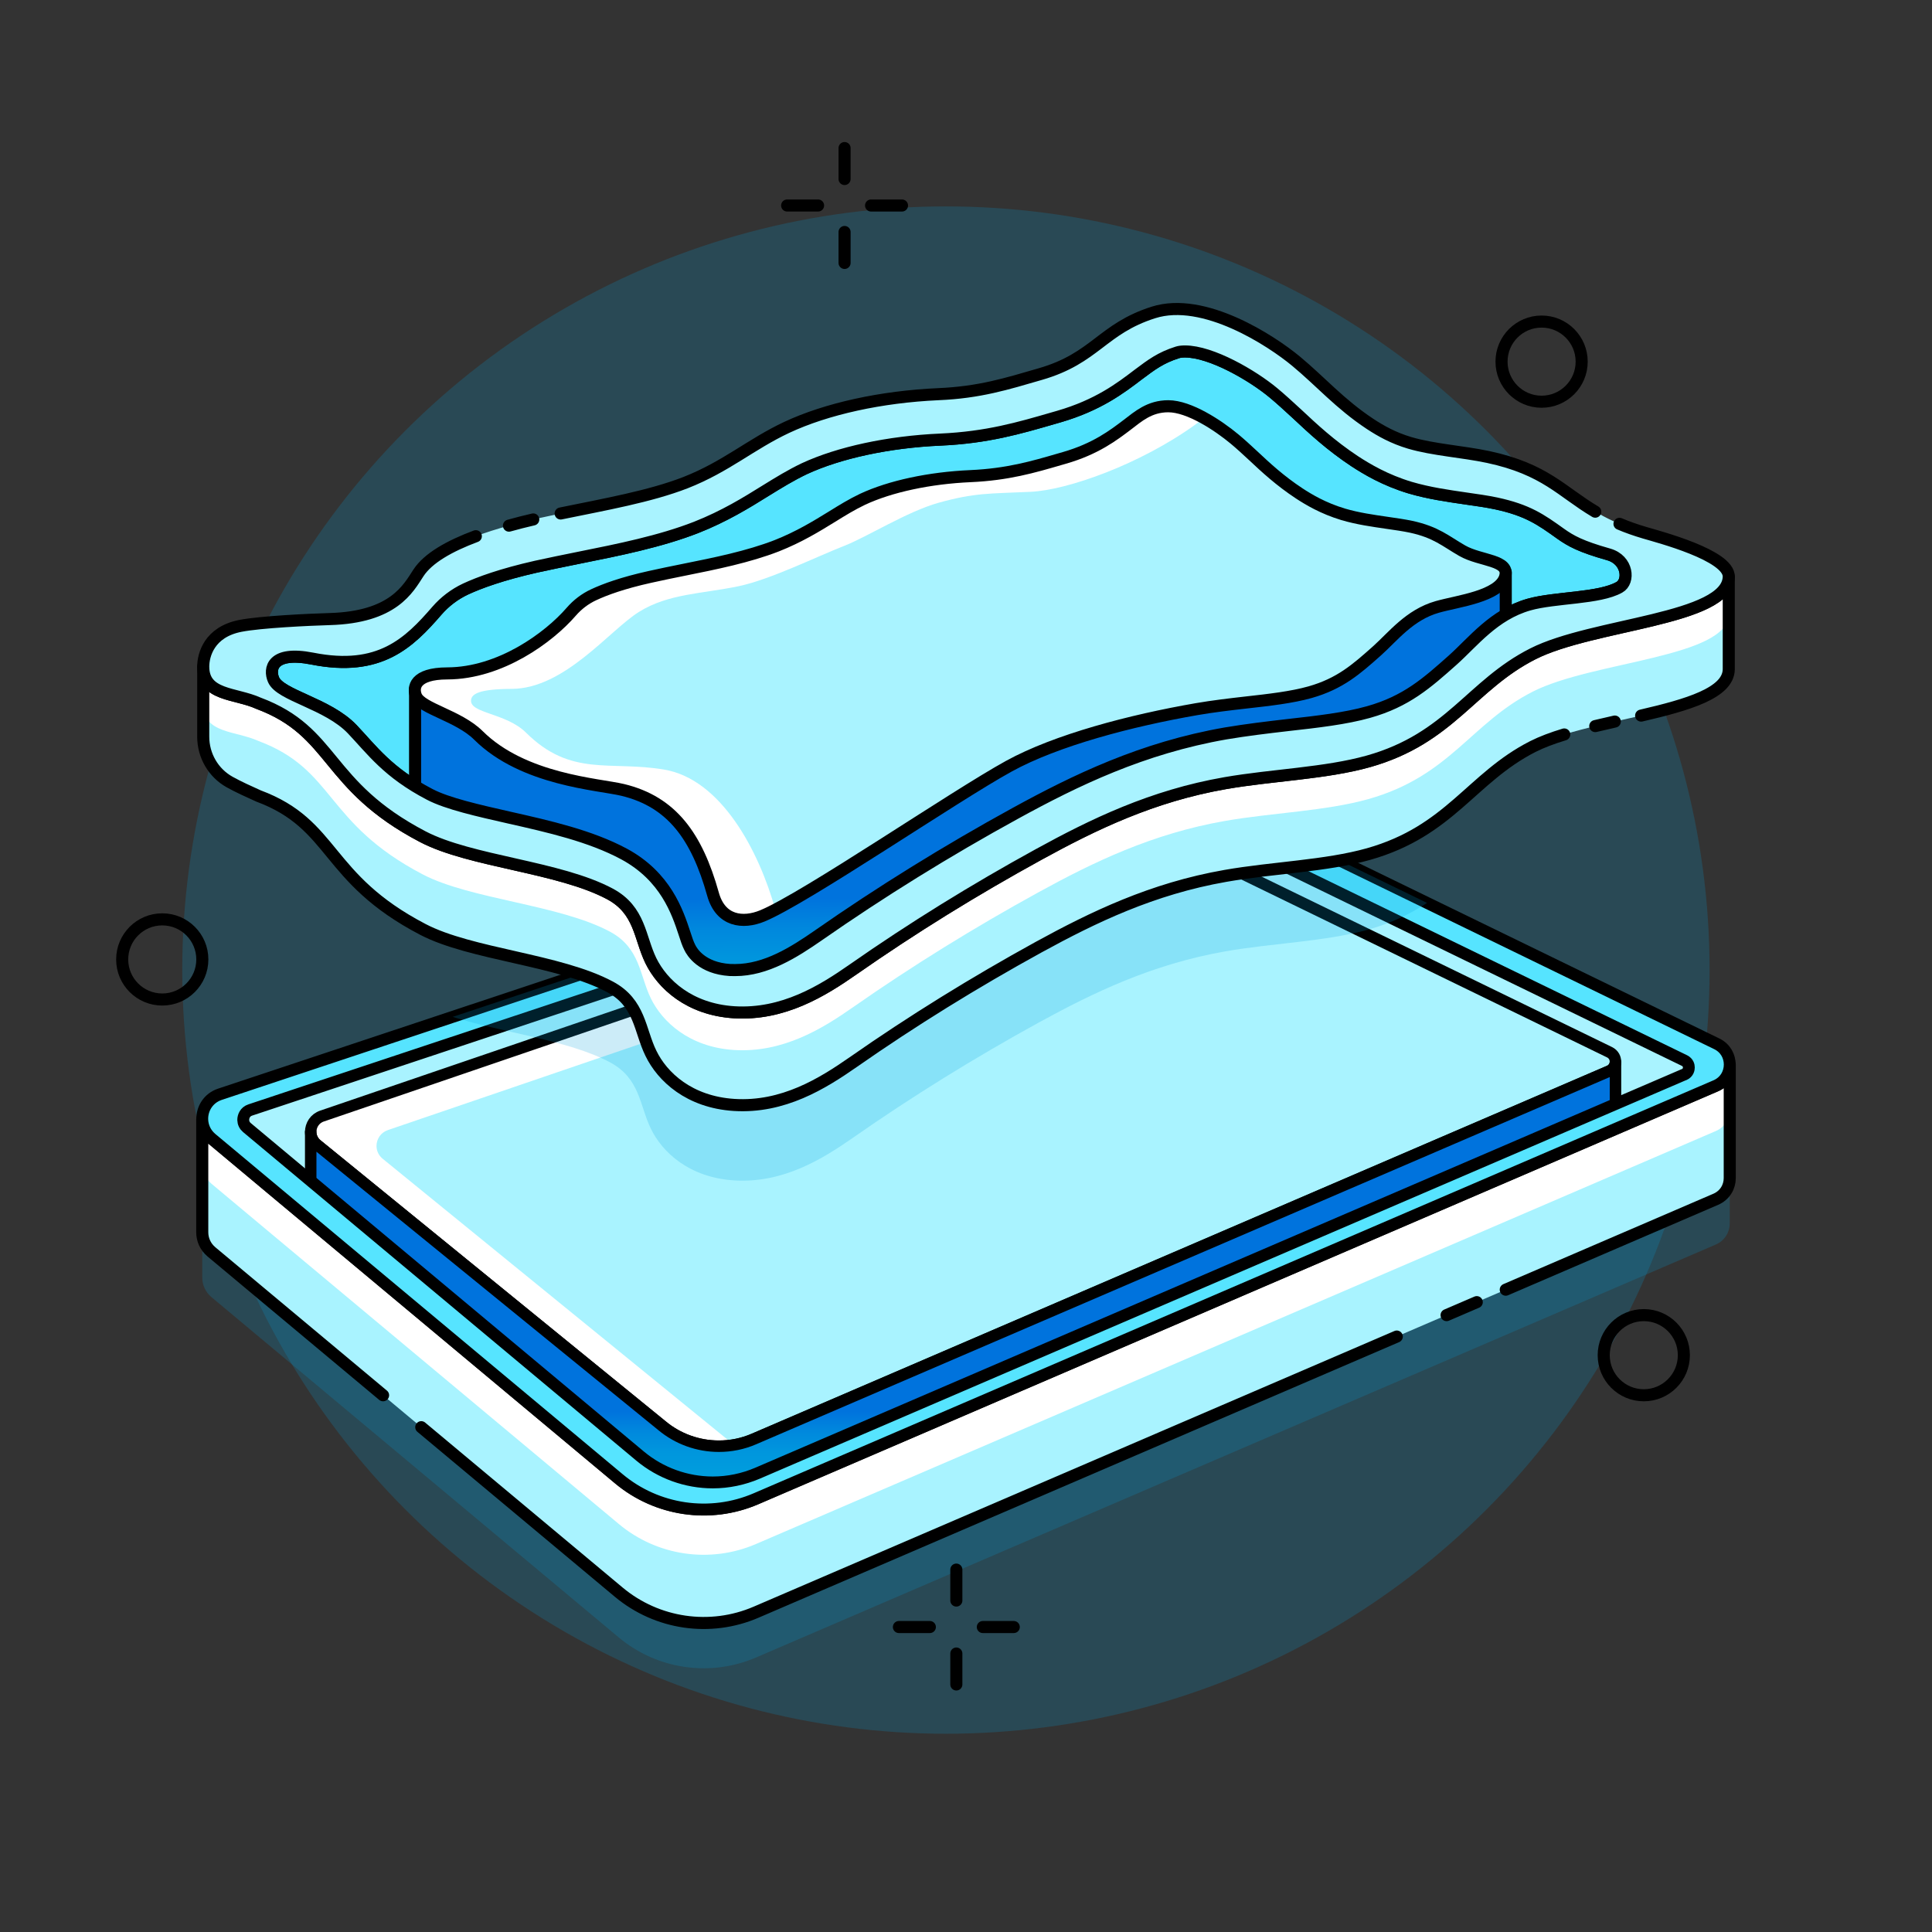 <?xml version="1.0" encoding="UTF-8"?><svg id="Layer_1" xmlns="http://www.w3.org/2000/svg" xmlns:xlink="http://www.w3.org/1999/xlink" viewBox="0 0 256 256"><rect x="0" y="0" width="256" height="256" fill="#333333" stroke="none"/><defs><style>.cls-1,.cls-2{fill:#56e4ff;}.cls-1,.cls-2,.cls-3,.cls-4,.cls-5,.cls-6,.cls-7{stroke:#000;stroke-linecap:round;stroke-linejoin:round;}.cls-1,.cls-3,.cls-4,.cls-5{stroke-width:1.6px;}.cls-2{stroke-width:1.57px;}.cls-8{fill:#fff;}.cls-9,.cls-3{fill:#a9f3ff;}.cls-4{fill:url(#linear-gradient-2);}.cls-5,.cls-6{fill:none;}.cls-10{fill:#00a1de;opacity:.2;}.cls-6,.cls-7{stroke-width:1.52px;}.cls-7{fill:url(#linear-gradient);}</style><linearGradient id="linear-gradient" x1="127.62" y1="203.09" x2="127.62" y2="187.04" gradientUnits="userSpaceOnUse"><stop offset=".1" stop-color="#00a1de"/><stop offset=".46" stop-color="#009edd"/><stop offset=".67" stop-color="#0096dd"/><stop offset=".84" stop-color="#08d"/><stop offset=".99" stop-color="#0074dd"/><stop offset="1" stop-color="#0073dd"/></linearGradient><linearGradient id="linear-gradient-2" x1="127.65" y1="143.97" x2="127.46" y2="118.84" xlink:href="#linear-gradient"/></defs><g id="Trays_Molds"><circle class="cls-10" cx="125.34" cy="128.54" r="101.19"/><path class="cls-10" d="m229.2,147.06v15.05c0,1.14-.63,2.27-1.85,2.8l-127.18,54.72c-6.07,2.61-13.1,1.58-18.17-2.65l-53.98-45.1c-.83-.7-1.22-1.65-1.22-2.6v-14.97c.02.93.41,1.85,1.22,2.54l8.18,6.84,45.8,38.25c5.07,4.24,12.1,5.26,18.17,2.65l116.91-50.3,10.27-4.42c1.23-.53,1.85-1.67,1.85-2.81Z"/><path class="cls-9" d="m229.2,141.06v15.05c0,1.14-.63,2.27-1.85,2.8l-127.18,54.72c-6.07,2.61-13.1,1.58-18.17-2.65l-53.98-45.1c-.83-.7-1.22-1.65-1.22-2.6v-14.97c.02.93.41,1.85,1.22,2.54l8.18,6.84,45.8,38.25c5.07,4.24,12.1,5.26,18.17,2.65l116.91-50.3,10.27-4.42c1.23-.53,1.85-1.67,1.85-2.81Z"/><path class="cls-8" d="m229.2,141.06v6c0,1.14-.62,2.28-1.85,2.81l-10.27,4.42-116.91,50.3c-6.07,2.61-13.1,1.59-18.17-2.65l-45.8-38.25-8.18-6.84c-.81-.69-1.2-1.61-1.22-2.54v-6c.02.93.41,1.85,1.22,2.54l8.18,6.84,45.8,38.25c5.07,4.24,12.1,5.26,18.17,2.65l116.91-50.3,10.27-4.42c1.23-.53,1.85-1.67,1.85-2.81Z"/><line class="cls-5" x1="195.68" y1="172.54" x2="191.68" y2="174.26"/><path class="cls-5" d="m50.76,184.88l-22.74-19c-.83-.7-1.22-1.65-1.22-2.6v-14.97c.02.93.41,1.85,1.22,2.54l8.18,6.84,45.8,38.25c5.07,4.24,12.1,5.26,18.17,2.65l116.91-50.3,10.27-4.42c1.23-.53,1.85-1.67,1.85-2.81v15.05c0,1.14-.63,2.27-1.85,2.8l-27.83,11.98"/><path class="cls-5" d="m185.08,177.1l-84.91,36.53c-6.07,2.61-13.1,1.58-18.17-2.65l-26.18-21.87"/><path class="cls-1" d="m225.59,141.23c0,.21-.06.72-.63.97l-125.12,53.83c-1.92.82-3.95,1.24-6.03,1.24-3.58,0-7.06-1.26-9.8-3.55l-53.1-44.36c-.32-.27-.49-.62-.5-1.03-.01-.47.23-1.11.95-1.35l119.14-39.62c1.06-.36,2.16-.53,3.27-.53,1.56,0,3.13.36,4.52,1.04l66.71,32.43c.51.25.59.69.59.93Z"/><path class="cls-3" d="m225.59,141.23c0,.21-.06.72-.63.97l-125.12,53.83c-1.92.82-3.95,1.24-6.03,1.24-3.58,0-7.06-1.26-9.8-3.55l-53.1-44.36c-.32-.27-.49-.62-.5-1.03-.01-.47.23-1.11.95-1.35l119.14-39.62c1.06-.36,2.16-.53,3.27-.53,1.56,0,3.13.36,4.52,1.04l66.71,32.43c.51.25.59.69.59.93Z"/><path class="cls-9" d="m214.06,140.73c-.03.49-.3.96-.83,1.19l-113.32,48.75c-1.48.64-3.05.96-4.66.96-2.77,0-5.45-.97-7.56-2.74l-45.73-37.24c-.53-.45-.79-1.07-.79-1.67,0-.89.54-1.78,1.51-2.1l107.71-36.78c.72-.25,1.47-.36,2.24-.36,1.07,0,2.14.25,3.1.7l57.55,27.99c.54.27.8.79.77,1.3Z"/><path class="cls-8" d="m96.41,190.76c.29.25.6.48.91.69-.68.12-1.37.18-2.07.18-2.76,0-5.45-.97-7.56-2.74l-45.73-37.24c-.53-.45-.79-1.07-.79-1.67,0-.9.55-1.78,1.52-2.11l107.71-36.78c.72-.25,1.47-.36,2.23-.36,1.08,0,2.14.25,3.11.7l3.24,1.58-107.58,36.73c-.97.33-1.51,1.21-1.51,2.11,0,.61.26,1.22.79,1.67l45.73,37.24Z"/><path class="cls-6" d="m214.06,140.73c-.03.49-.3.96-.83,1.19l-113.32,48.75c-1.48.64-3.05.96-4.66.96-2.77,0-5.45-.97-7.56-2.74l-45.73-37.24c-.53-.45-.79-1.07-.79-1.67,0-.89.54-1.78,1.51-2.1l107.71-36.78c.72-.25,1.47-.36,2.24-.36,1.07,0,2.14.25,3.1.7l57.55,27.99c.54.27.8.79.77,1.3Z"/><path class="cls-7" d="m214.06,140.73v6.86l-112.74,48.55s-7.58,3.75-14.28-.91l-45.87-37.83v-7.42c0,.61.26,1.23.79,1.67l45.73,37.24c2.11,1.77,4.79,2.74,7.56,2.74,1.61,0,3.18-.32,4.66-.96l113.32-48.75c.52-.23.8-.7.83-1.19Z"/><path class="cls-2" d="m223.16,142.38l-122.79,52.83c-1.88.8-3.88,1.22-5.92,1.22-3.51,0-6.93-1.24-9.62-3.48l-52.11-43.54c-.31-.26-.48-.61-.49-1.01,0-.46.23-1.09.93-1.32l116.92-38.88c1.04-.35,2.12-.52,3.21-.52,1.53,0,3.07.35,4.44,1.02l65.47,31.83c.5.25.58.68.58.91,0,.21-.06.71-.62.95Zm4.32-4.07l-38.39-18.67-15.14-7.36-14.28-6.94c-2.94-1.43-6.33-1.65-9.43-.62l-70.19,23.34-20.07,6.68-30.85,10.26c-1.52.51-2.36,1.9-2.33,3.31.02.93.41,1.85,1.22,2.54l53.98,45.09c5.07,4.24,12.1,5.26,18.17,2.65l127.18-54.72c1.23-.53,1.85-1.67,1.85-2.81h0c0-1.11-.57-2.19-1.72-2.75Z"/><path class="cls-10" d="m189.09,119.64c-2.12,1.4-4.6,2.64-7.76,3.53-5.69,1.6-12.69,1.79-18.96,2.89-9.71,1.7-17.51,5.48-24.76,9.45-8.49,4.67-16.7,9.74-24.56,15.23-4.05,2.82-9.27,6.08-15.78,5.67-5.94-.38-9.51-3.72-11.02-6.84-1.51-3.07-1.42-6.67-5.41-8.8-5.5-2.95-14.35-3.95-20.86-6.03l20.07-6.68c.27.13.53.26.79.4,3.99,2.15,3.9,5.75,5.4,8.83,1.52,3.11,5.09,6.46,11.03,6.84,6.51.4,11.73-2.85,15.78-5.68,7.86-5.49,16.07-10.56,24.56-15.22,7.25-3.98,15.05-7.77,24.75-9.46,3.75-.65,7.76-.98,11.59-1.49l15.14,7.36Z"/><path class="cls-9" d="m229.07,76.41v12.29c-.11,5.73-18.01,6.19-25.96,10.22-8.18,4.17-10.95,11.18-21.78,14.25-5.69,1.6-12.69,1.79-18.96,2.89-9.71,1.7-17.51,5.48-24.76,9.45-8.49,4.67-16.7,9.74-24.56,15.23-4.05,2.82-9.27,6.08-15.78,5.67-5.94-.38-9.51-3.72-11.02-6.84-1.51-3.07-1.42-6.67-5.41-8.8-6.73-3.61-18.47-4.3-24.81-7.62-13.06-6.81-11.59-13.88-21.78-17.68-1.31-.59-2.64-1.19-3.81-1.84-2.18-1.21-3.51-3.52-3.51-6.01v-9.29c.01,3.9,4.24,3.46,7.31,4.85,10.2,3.81,8.73,10.86,21.79,17.69,6.34,3.31,18.08,3.98,24.81,7.59,3.99,2.15,3.9,5.75,5.4,8.83,1.52,3.11,5.09,6.46,11.03,6.84,6.51.4,11.73-2.85,15.78-5.68,7.86-5.49,16.07-10.56,24.56-15.22,7.25-3.98,15.05-7.77,24.75-9.46,6.28-1.09,13.28-1.29,18.97-2.89,10.83-3.06,13.59-10.09,21.78-14.24,7.95-4.04,25.85-4.5,25.96-10.23Z"/><path class="cls-8" d="m229.07,76.41v5c-.11,5.73-18.01,6.19-25.96,10.23-8.19,4.15-10.95,11.18-21.78,14.24-5.69,1.6-12.69,1.8-18.97,2.89-9.7,1.69-17.5,5.48-24.75,9.46-8.49,4.66-16.7,9.73-24.56,15.22-4.05,2.83-9.27,6.08-15.78,5.68-5.94-.38-9.51-3.73-11.03-6.84-1.5-3.08-1.41-6.68-5.4-8.83-6.73-3.61-18.47-4.28-24.81-7.59-13.06-6.83-11.59-13.88-21.79-17.69-3.07-1.39-7.3-.95-7.31-4.85v-5c.01,3.9,4.24,3.46,7.31,4.85,10.2,3.81,8.73,10.86,21.79,17.69,6.34,3.31,18.08,3.98,24.81,7.59,3.99,2.15,3.9,5.75,5.4,8.83,1.52,3.11,5.09,6.46,11.03,6.84,6.51.4,11.73-2.85,15.78-5.68,7.86-5.49,16.07-10.56,24.56-15.22,7.25-3.98,15.05-7.77,24.75-9.46,6.28-1.09,13.28-1.29,18.97-2.89,10.83-3.06,13.59-10.09,21.78-14.24,7.95-4.04,25.85-4.5,25.96-10.23Z"/><path class="cls-5" d="m207.27,97.32c-1.55.47-2.97,1-4.16,1.6-8.18,4.17-10.95,11.18-21.78,14.25-5.69,1.6-12.69,1.79-18.96,2.89-9.71,1.7-17.51,5.48-24.76,9.45-8.49,4.67-16.7,9.74-24.56,15.23-4.05,2.82-9.27,6.08-15.78,5.67-5.94-.38-9.51-3.72-11.02-6.84-1.51-3.07-1.42-6.67-5.41-8.8-6.73-3.61-18.47-4.3-24.81-7.62-13.06-6.81-11.59-13.88-21.78-17.68-1.31-.59-2.64-1.19-3.81-1.84-2.18-1.21-3.51-3.52-3.51-6.01v-9.29c.01,3.9,4.24,3.46,7.31,4.85,10.2,3.81,8.73,10.86,21.79,17.69,6.34,3.31,18.08,3.98,24.81,7.59,3.99,2.15,3.9,5.75,5.4,8.83,1.52,3.11,5.09,6.46,11.03,6.84,6.51.4,11.73-2.85,15.78-5.68,7.86-5.49,16.07-10.56,24.56-15.22,7.25-3.98,15.05-7.77,24.75-9.46,6.28-1.09,13.28-1.29,18.97-2.89,10.83-3.06,13.59-10.09,21.78-14.24,7.95-4.04,25.85-4.5,25.96-10.23v12.29c-.06,3.13-5.44,4.69-11.61,6.12"/><path class="cls-5" d="m213.97,95.61c-.87.2-1.74.4-2.59.6"/><path class="cls-3" d="m211.51,78.16c-2.57,1.45-8.23,1.25-11.57,2.21-4.49,1.28-7.12,4.76-9.73,7.09-3.32,2.95-5.94,5.28-10.79,6.66-2.94.83-6.55,1.24-10.37,1.67-2.58.3-5.25.6-7.89,1.05-10.66,1.85-19.24,6.01-26.91,10.23-8.79,4.82-17.26,10.07-25.21,15.62-3.09,2.15-6.7,4.44-10.65,4.44-.22,0-.45,0-.67-.01-3.58-.22-4.85-2.28-5.14-2.91-.22-.44-.44-1.08-.66-1.77-.9-2.73-2.4-7.28-7.74-10.16-4.3-2.32-9.58-3.51-14.68-4.66-3.91-.88-7.92-1.78-10.2-2.98-5.35-2.8-7.36-5.66-9.9-8.33-3.15-3.3-9.23-4.31-10.07-6.35-.56-1.33-.24-3.71,4.97-2.68,8.62,1.71,12.38-2.01,15.94-6.12,1.01-1.17,2.25-2.12,3.65-2.77,1.8-.84,4.64-1.88,9.02-2.87,1.83-.41,3.67-.79,5.52-1.15,5.1-1.03,10.38-2.09,14.96-3.88,3.67-1.45,6.45-3.17,8.91-4.69,1.67-1.04,3.24-2.01,4.94-2.81,4.45-2.08,10.79-3.44,17.4-3.74,6-.27,10.1-1.47,14.45-2.74l.72-.21c5.01-1.45,7.88-3.62,10.17-5.37,1.71-1.31,2.85-2.16,4.99-2.84.27-.08.59-.13.97-.13,3.4,0,8.67,3.09,11.31,5.28,1.01.84,1.98,1.74,3.02,2.7,2.02,1.9,4.33,4.03,7.4,6.07,1.52,1,3.88,2.42,7.09,3.39,2.4.7,4.79,1.04,7.11,1.38,1.38.2,2.7.39,3.86.63,4.06.87,5.73,2.06,8.25,3.86,1.35.97,2.63,1.66,6.17,2.67,2.49.7,2.7,3.48,1.38,4.21Z"/><path class="cls-1" d="m214.57,77.82c-2.66,1.51-8.52,1.31-11.98,2.29-4.66,1.33-7.38,4.93-10.09,7.35-3.43,3.05-6.15,5.48-11.16,6.89-3.05.86-6.79,1.29-10.74,1.73-2.68.31-5.44.64-8.18,1.1-11.05,1.92-19.93,6.23-27.88,10.59-9.1,4.99-17.87,10.43-26.1,16.17-3.21,2.23-6.94,4.6-11.03,4.6-.23,0-.47,0-.7-.01-3.71-.24-5.02-2.36-5.32-3.01-.24-.46-.46-1.12-.69-1.84-.93-2.82-2.49-7.54-8.01-10.52-4.45-2.39-9.92-3.63-15.2-4.82-4.05-.92-8.22-1.85-10.57-3.09-5.54-2.89-7.62-5.86-10.25-8.63-3.26-3.42-9.56-4.46-10.43-6.57-.59-1.38-.25-3.84,5.15-2.78,8.92,1.77,12.81-2.08,16.5-6.34,1.05-1.21,2.34-2.19,3.78-2.87,1.87-.87,4.81-1.94,9.35-2.97,1.89-.41,3.8-.81,5.71-1.19,5.29-1.06,10.75-2.16,15.5-4.01,3.8-1.5,6.68-3.29,9.22-4.87,1.73-1.07,3.36-2.07,5.12-2.91,4.61-2.14,11.18-3.56,18.02-3.86,6.22-.28,10.46-1.53,14.98-2.84l.73-.21c5.2-1.51,8.16-3.76,10.53-5.57,1.79-1.34,2.97-2.23,5.17-2.93.28-.09.61-.13,1.01-.13,3.52,0,8.98,3.2,11.71,5.47,1.05.87,2.05,1.8,3.13,2.79,2.09,1.96,4.47,4.18,7.66,6.29,1.58,1.03,4.02,2.5,7.35,3.5,2.49.73,4.96,1.08,7.36,1.43,1.43.2,2.8.4,4,.65,4.2.9,5.94,2.14,8.54,4,1.4,1,2.72,1.72,6.39,2.76,2.57.73,2.79,3.61,1.42,4.36Z"/><path class="cls-4" d="m55,91.3v15.47l25.84,7.6,9.24,13.46,7.72,4.56,48.73-27.76,37.36-8.57,15.63-10.58v-9.66s-101.45,21.01-144.52,15.47Z"/><path class="cls-9" d="m199.44,76.42c-.8,2.61-6.25,3.22-8.99,4-3.69,1.05-5.85,3.91-8,5.83-2.72,2.42-4.88,4.34-8.86,5.47-2.41.68-5.38,1.02-8.52,1.37-2.12.24-4.32.5-6.48.87-8.76,1.52-18.6,4.1-24.9,7.56-7.22,3.96-26.99,17.49-32.67,19.84-2.6,1.07-5.54.71-6.54-2.87-2.15-7.68-5.47-12.25-11.96-13.82-3.2-.77-13.16-1.3-19.12-7.22-2.66-2.64-7.58-3.54-8.27-5.22-.46-1.1-.22-2.99,4.14-3,7.05-.02,13.48-4.78,16.41-8.16.83-.96,1.85-1.74,3-2.27,1.48-.69,3.81-1.55,7.41-2.35,1.5-.33,3.01-.65,4.53-.95,4.19-.84,8.53-1.72,12.29-3.18,3.01-1.19,5.3-2.61,7.32-3.85,1.37-.85,2.67-1.65,4.06-2.31,3.66-1.71,8.86-2.83,14.3-3.07,4.93-.22,8.3-1.21,11.87-2.25l.59-.17c4.12-1.19,6.47-2.98,8.35-4.41,1.41-1.07,2.91-2.43,5.4-2.43,2.79,0,6.61,2.54,8.78,4.34.83.69,1.63,1.43,2.48,2.22,1.66,1.56,3.55,3.31,6.08,4.98,1.25.82,3.18,1.98,5.83,2.78,1.97.58,3.93.85,5.84,1.13,1.13.16,2.22.32,3.17.52,3.33.72,4.57,1.91,6.77,3.17,2.46,1.41,6.38,1.18,5.68,3.46Z"/><path class="cls-8" d="m159.53,55.38c-.39.3-.76.6-1.13.87-7.31,5.27-16.95,8.7-21.88,8.92-5.43.25-7.35.11-12.16,1.45-4.15,1.16-9.44,4.51-12.45,5.69-3.76,1.47-9.87,4.5-14.06,5.37-4.87,1.01-9.27.97-13.17,3.39s-9.85,10.19-16.89,10.21c-4.37.02-5.27.69-5.37,1.46-.23,1.8,4.62,1.7,7.28,4.34,5.96,5.92,11.11,3.69,18.28,4.89,7.63,1.27,12.61,10.88,14.76,18.57.15.52-.96.51-1.72.83-2.6,1.07-5.54.7-6.55-2.87-2.15-7.69-5.46-12.25-11.96-13.82-3.19-.78-13.15-1.3-19.11-7.22-2.66-2.64-7.58-3.54-8.28-5.21-.46-1.1-.22-2.99,4.15-3.01,7.04-.02,13.48-4.78,16.41-8.16.83-.96,1.84-1.74,3-2.27,1.48-.69,3.81-1.55,7.41-2.35,1.5-.34,3.01-.65,4.53-.95,4.19-.84,8.53-1.72,12.29-3.19,3.01-1.18,5.3-2.6,7.32-3.85,1.37-.85,2.66-1.65,4.06-2.31,3.65-1.7,8.86-2.82,14.29-3.07,4.93-.22,8.3-1.21,11.88-2.25l.59-.17c4.11-1.19,6.47-2.98,8.35-4.41,1.41-1.07,2.9-2.43,5.4-2.43,1.43,0,3.12.66,4.73,1.56Z"/><path class="cls-5" d="m199.44,76.42c-.8,2.61-6.25,3.22-8.99,4-3.69,1.05-5.85,3.91-8,5.83-2.72,2.42-4.88,4.34-8.86,5.47-2.41.68-5.38,1.02-8.52,1.37-2.12.24-4.32.5-6.48.87-8.76,1.52-18.6,4.1-24.9,7.56-7.22,3.96-26.99,17.49-32.67,19.84-2.6,1.07-5.54.71-6.54-2.87-2.15-7.68-5.47-12.25-11.96-13.82-3.2-.77-13.16-1.3-19.12-7.22-2.66-2.64-7.58-3.54-8.27-5.22-.46-1.1-.22-2.99,4.14-3,7.05-.02,13.48-4.78,16.41-8.16.83-.96,1.85-1.74,3-2.27,1.48-.69,3.81-1.55,7.41-2.35,1.5-.33,3.01-.65,4.53-.95,4.19-.84,8.53-1.72,12.29-3.18,3.01-1.19,5.3-2.61,7.32-3.85,1.37-.85,2.67-1.65,4.06-2.31,3.66-1.71,8.86-2.83,14.3-3.07,4.93-.22,8.3-1.21,11.87-2.25l.59-.17c4.12-1.19,6.47-2.98,8.35-4.41,1.41-1.07,2.91-2.43,5.4-2.43,2.79,0,6.61,2.54,8.78,4.34.83.69,1.63,1.43,2.48,2.22,1.66,1.56,3.55,3.31,6.08,4.98,1.25.82,3.18,1.98,5.83,2.78,1.97.58,3.93.85,5.84,1.13,1.13.16,2.22.32,3.17.52,3.33.72,4.57,1.91,6.77,3.17,2.46,1.41,6.38,1.18,5.68,3.46Z"/><path class="cls-9" d="m214.57,77.82c-2.66,1.51-8.52,1.31-11.98,2.29-4.66,1.33-7.38,4.93-10.09,7.35-3.43,3.05-6.15,5.48-11.16,6.89-3.05.86-6.79,1.29-10.74,1.73-2.68.31-5.44.64-8.18,1.1-11.05,1.92-19.93,6.23-27.88,10.59-9.1,4.99-17.87,10.43-26.1,16.17-3.21,2.23-6.94,4.6-11.03,4.6-.23,0-.47,0-.7-.01-3.71-.24-5.02-2.36-5.32-3.01-.24-.46-.46-1.12-.69-1.84-.93-2.82-2.49-7.54-8.01-10.52-4.45-2.39-9.92-3.63-15.2-4.82-4.05-.92-8.22-1.85-10.57-3.09-5.54-2.89-7.62-5.86-10.25-8.63-3.26-3.42-9.56-4.46-10.43-6.57-.59-1.38-.25-3.84,5.15-2.78,8.92,1.77,12.81-2.08,16.5-6.34,1.05-1.21,2.34-2.19,3.78-2.87,1.87-.87,4.81-1.94,9.35-2.97,1.89-.41,3.8-.81,5.71-1.19,5.29-1.06,10.75-2.16,15.5-4.01,3.8-1.5,6.68-3.29,9.22-4.87,1.73-1.07,3.36-2.07,5.12-2.91,4.61-2.14,11.18-3.56,18.02-3.86,6.22-.28,10.46-1.53,14.98-2.84l.73-.21c5.2-1.51,8.16-3.76,10.53-5.57,1.79-1.34,2.97-2.23,5.17-2.93.28-.09.61-.13,1.01-.13,3.52,0,8.98,3.2,11.71,5.47,1.05.87,2.05,1.8,3.13,2.79,2.09,1.96,4.47,4.18,7.66,6.29,1.58,1.03,4.02,2.5,7.35,3.5,2.49.73,4.96,1.08,7.36,1.43,1.43.2,2.8.4,4,.65,4.2.9,5.94,2.14,8.54,4,1.4,1,2.72,1.72,6.39,2.76,2.57.73,2.79,3.61,1.42,4.36Zm3.35-7.23c-10.17-2.99-10.27-7.81-20.75-10.04-3.41-.72-7.23-.94-10.39-1.87-2.15-.64-3.81-1.57-5.24-2.51-4.03-2.67-6.55-5.61-9.82-8.32-3.22-2.67-12.18-8.58-18.88-6.45-6.83,2.17-7.68,6.06-15,8.17-4.44,1.29-8.06,2.43-13.51,2.66-7.55.34-14.8,1.93-20.08,4.4-4.79,2.25-8.02,5.2-13.41,7.32-5.56,2.16-12.78,3.22-19.47,4.72-6.77,1.52-13.7,3.83-15.93,7.25-1.36,2.08-3.3,5.87-11.76,6.11-2.76.08-9.15.38-11.82.9-4.16.81-4.93,3.89-4.93,5.4.01,3.9,4.24,3.46,7.31,4.85,10.2,3.81,8.73,10.86,21.79,17.69,6.34,3.31,18.08,3.98,24.81,7.59,3.99,2.15,3.9,5.75,5.4,8.83,1.52,3.11,5.09,6.46,11.03,6.84,6.51.4,11.73-2.85,15.78-5.68,7.86-5.49,16.07-10.56,24.56-15.22,7.25-3.98,15.05-7.77,24.75-9.46,6.28-1.09,13.28-1.29,18.97-2.89,10.83-3.06,13.59-10.09,21.78-14.24,7.95-4.04,25.85-4.5,25.96-10.23.06-2.84-9.3-5.27-11.15-5.82Z"/><path class="cls-5" d="m214.57,77.82c-2.66,1.51-8.52,1.31-11.98,2.29-4.66,1.33-7.38,4.93-10.09,7.35-3.43,3.05-6.15,5.48-11.16,6.89-3.05.86-6.79,1.29-10.74,1.73-2.68.31-5.44.64-8.18,1.1-11.05,1.92-19.93,6.23-27.88,10.59-9.1,4.99-17.87,10.43-26.1,16.17-3.21,2.23-6.94,4.6-11.03,4.6-.23,0-.47,0-.7-.01-3.71-.24-5.02-2.36-5.32-3.01-.24-.46-.46-1.12-.69-1.84-.93-2.82-2.49-7.54-8.01-10.52-4.45-2.39-9.92-3.63-15.2-4.82-4.05-.92-8.22-1.85-10.57-3.09-5.54-2.89-7.62-5.86-10.25-8.63-3.26-3.42-9.56-4.46-10.43-6.57-.59-1.38-.25-3.84,5.15-2.78,8.92,1.77,12.81-2.08,16.5-6.34,1.05-1.21,2.34-2.19,3.78-2.87,1.87-.87,4.81-1.94,9.35-2.97,1.89-.41,3.8-.81,5.71-1.19,5.29-1.06,10.75-2.16,15.5-4.01,3.8-1.5,6.68-3.29,9.22-4.87,1.73-1.07,3.36-2.07,5.12-2.91,4.61-2.14,11.18-3.56,18.02-3.86,6.22-.28,10.46-1.53,14.98-2.84l.73-.21c5.2-1.51,8.16-3.76,10.53-5.57,1.79-1.34,2.97-2.23,5.17-2.93.28-.09.61-.13,1.01-.13,3.52,0,8.98,3.2,11.71,5.47,1.05.87,2.05,1.8,3.13,2.79,2.09,1.96,4.47,4.18,7.66,6.29,1.58,1.03,4.02,2.5,7.35,3.5,2.49.73,4.96,1.08,7.36,1.43,1.43.2,2.8.4,4,.65,4.2.9,5.94,2.14,8.54,4,1.4,1,2.72,1.72,6.39,2.76,2.57.73,2.79,3.61,1.42,4.36Zm-143.91-8.99c-1.08.25-2.16.52-3.22.82m143.94-1.85c-4.47-2.65-6.62-5.63-14.21-7.25-3.41-.72-7.23-.94-10.39-1.87-2.15-.64-3.81-1.57-5.24-2.51-4.03-2.67-6.55-5.61-9.82-8.32-3.22-2.67-12.18-8.58-18.88-6.45-6.83,2.17-7.68,6.06-15,8.17-4.44,1.29-8.06,2.43-13.51,2.66-7.55.34-14.8,1.93-20.08,4.4-4.79,2.25-8.02,5.2-13.41,7.32-4.76,1.85-10.73,2.89-16.55,4.09m-11.24,3.01c-3.48,1.3-6.33,2.9-7.61,4.87-1.36,2.08-3.3,5.87-11.76,6.11-2.76.08-9.15.38-11.82.9-4.16.81-4.93,3.89-4.93,5.4.01,3.9,4.24,3.46,7.31,4.85,10.2,3.81,8.73,10.86,21.79,17.69,6.34,3.31,18.08,3.98,24.81,7.59,3.99,2.15,3.9,5.75,5.4,8.83,1.52,3.11,5.09,6.46,11.03,6.84,6.51.4,11.73-2.85,15.78-5.68,7.86-5.49,16.07-10.56,24.56-15.22,7.25-3.98,15.05-7.77,24.75-9.46,6.28-1.09,13.28-1.29,18.97-2.89,10.83-3.06,13.59-10.09,21.78-14.24,7.95-4.04,25.85-4.5,25.96-10.23.06-2.84-9.3-5.27-11.15-5.82-1.25-.37-2.35-.76-3.33-1.18"/><circle class="cls-5" cx="204.27" cy="47.92" r="5.31"/><circle class="cls-5" cx="21.5" cy="127.13" r="5.31"/><circle class="cls-5" cx="217.81" cy="179.57" r="5.31"/><line class="cls-5" x1="111.91" y1="19.62" x2="111.91" y2="23.72"/><line class="cls-5" x1="111.91" y1="30.74" x2="111.91" y2="34.84"/><line class="cls-5" x1="119.52" y1="27.23" x2="115.42" y2="27.23"/><line class="cls-5" x1="108.4" y1="27.23" x2="104.3" y2="27.23"/><line class="cls-5" x1="126.72" y1="207.98" x2="126.72" y2="212.08"/><line class="cls-5" x1="126.72" y1="219.1" x2="126.72" y2="223.2"/><line class="cls-5" x1="134.33" y1="215.59" x2="130.23" y2="215.59"/><line class="cls-5" x1="123.21" y1="215.59" x2="119.11" y2="215.59"/></g></svg>